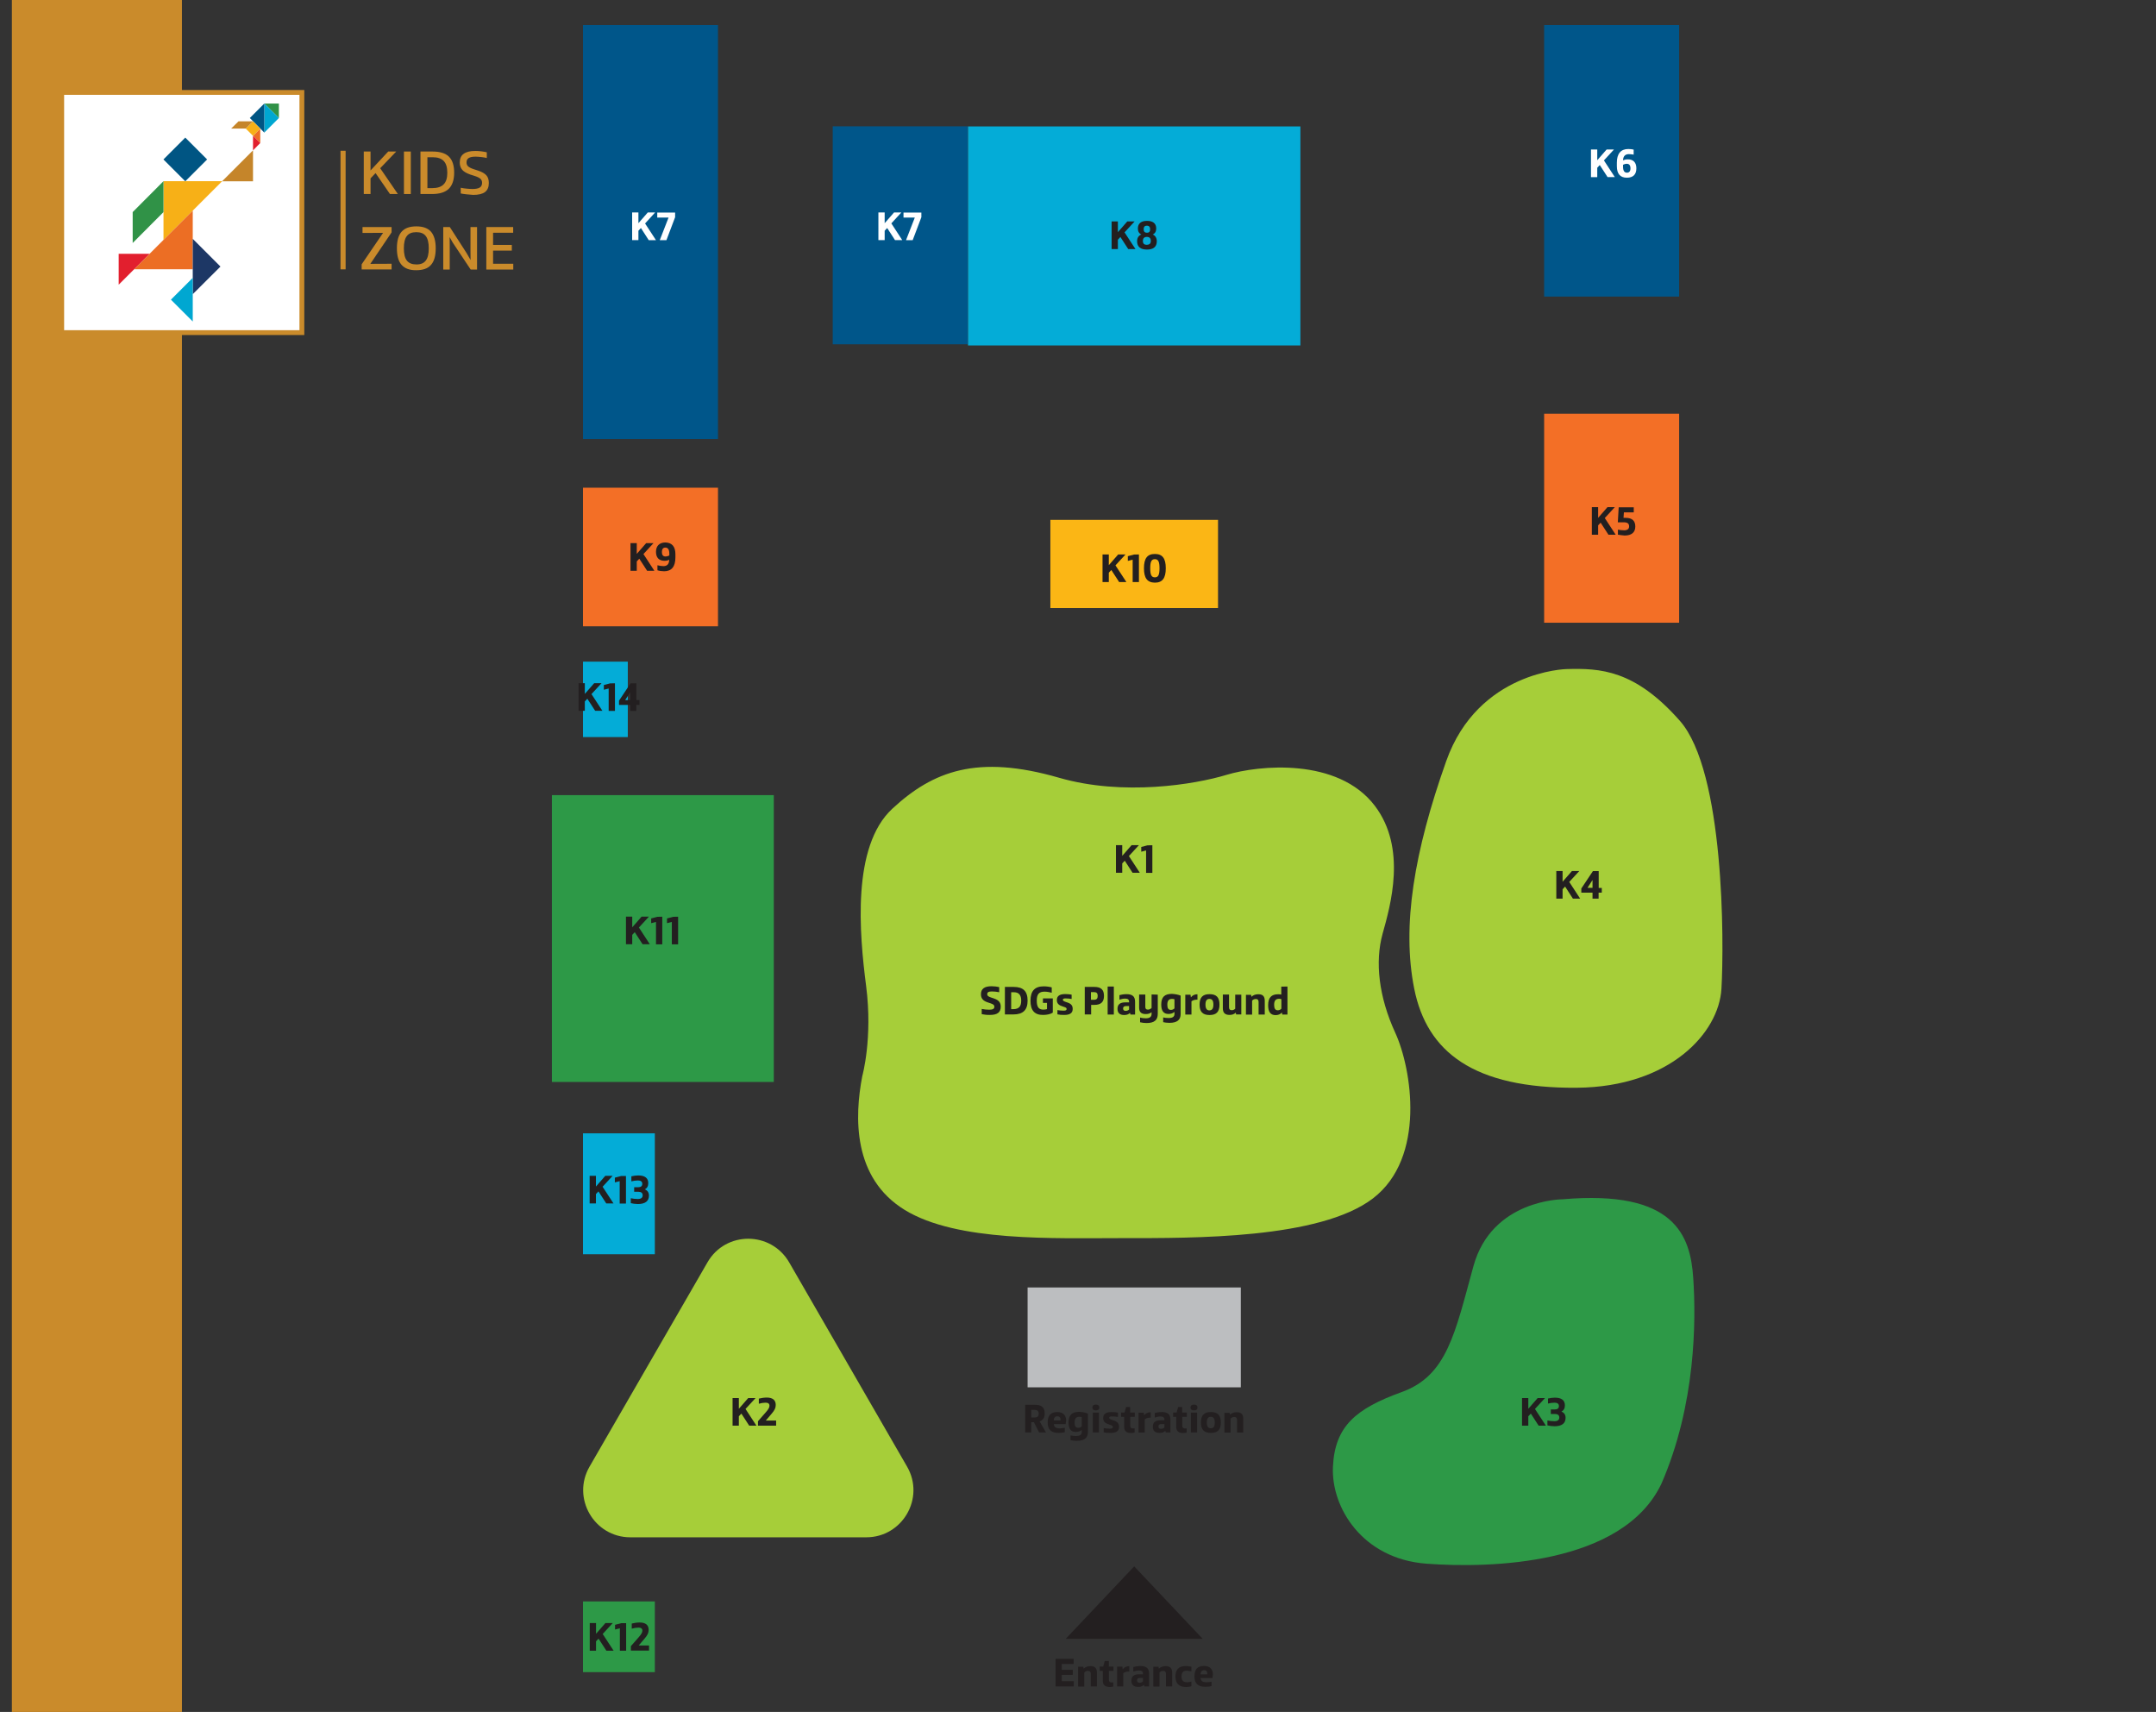 <?xml version="1.0" encoding="utf-8"?>
<!-- Generator: Adobe Illustrator 26.5.0, SVG Export Plug-In . SVG Version: 6.00 Build 0)  -->
<svg version="1.1" id="Layer_2_00000105417566124888838120000008055099890511224476_"
	 xmlns="http://www.w3.org/2000/svg" xmlns:xlink="http://www.w3.org/1999/xlink" x="0px" y="0px" viewBox="0 0 2232.6 1772.6"
	 style="enable-background:new 0 0 2232.6 1772.6;" xml:space="preserve">
<rect x="0" y="0" width="2232.6" height="1772.6" fill="#333333" stroke="none"/>
<style type="text/css">
	.st0{fill:#00568A;}
	.st1{fill:#F36F26;}
	.st2{fill:#2D9947;}
	.st3{fill:#BCBEC0;}
	.st4{fill:#A6CE39;}
	.st5{fill:#FBB615;}
	.st6{fill:#04ACD7;}
	.st7{fill:#231F20;}
	.st8{fill:#FFFFFF;}
	.st9{fill:#CA8B2B;}
	.st10{fill:#FFFFFF;stroke:#CA8B2B;stroke-width:5;stroke-miterlimit:10;}
	.st11{fill:#F7B017;}
	.st12{fill:#EC6E24;}
	.st13{fill:#005583;}
	.st14{fill:#1D3765;}
	.st15{fill:#00A7D1;}
	.st16{fill:#E21F2E;}
	.st17{fill:#C5852A;}
	.st18{fill:#309247;}
</style>
<g id="Layer_1-2">
	<rect x="603.7" y="25.9" class="st0" width="139.8" height="428.7"/>
	<rect x="862.3" y="130.8" class="st0" width="139.8" height="225.7"/>
	<rect x="603.7" y="505" class="st1" width="139.8" height="143.5"/>
	<rect x="603.7" y="1658.2" class="st2" width="74.4" height="73.2"/>
	<rect x="1599" y="25.9" class="st0" width="139.8" height="281.2"/>
	<rect x="1599" y="428.4" class="st1" width="139.8" height="216.4"/>
	<rect x="1064.1" y="1333.1" class="st3" width="220.8" height="103.4"/>
	<path class="st4" d="M732.6,1307.1l-122.1,211.5c-18.8,32.5,4.7,73.2,42.3,73.2H897c37.6,0,61.1-40.7,42.3-73.2l-122.1-211.5
		C798.3,1274.5,751.3,1274.5,732.6,1307.1L732.6,1307.1z"/>
	<rect x="1087.7" y="538.3" class="st5" width="173.6" height="91.3"/>
	<rect x="1002.4" y="130.9" class="st6" width="344.2" height="226.8"/>
	<path class="st4" d="M1622,692.8c0,0-91.3,2-124.4,95.3s-46.2,170.6-33.1,235.8s61.2,103.3,168.6,102.4
		c96.2-0.9,146.8-56.9,149.5-102.4c2.8-48.1,3.2-225.2-43.1-277.6C1692.8,693.4,1657.1,691.8,1622,692.8L1622,692.8z"/>
	<path class="st2" d="M1618.1,1241.8c0,0-73.2,0-92.3,69.2s-27.1,113.4-74.3,130.4c-47.2,17.1-69.2,35.1-71.2,77.3
		s30.5,95.4,96.7,100.4s203.3,1.4,243.4-82.7c35.7-81.9,36-169,33-213C1750.5,1279.5,1734.5,1231.7,1618.1,1241.8L1618.1,1241.8z"/>
	<rect x="571.5" y="823.3" class="st2" width="229.8" height="297"/>
	<path class="st4" d="M892.9,1114.3c0,0,11-39.1,4-93.3S881.8,876.5,924,837.4s88-56.5,172.6-32.1c66.5,19.2,140.5,7,173.6-3
		s115.2-18.3,153.5,32.1c33.4,44,16.1,103.4,8,132.5c-8,29.1-4,65.2,13.1,102.4s32.1,129.4-23.1,171.6S1235,1282,1162.8,1282
		s-171.6,4-225.8-29.1C882.8,1219.7,884.8,1156.5,892.9,1114.3L892.9,1114.3z"/>
	<polygon class="st7" points="1174.5,1621.9 1103.6,1696.9 1245.4,1696.9 	"/>
	<g>
		<path class="st7" d="M1093.1,1717.6h18.7v5.4h-12.3v6h11.4v5.2h-11.4v6.6h12.4v5.4h-18.8L1093.1,1717.6L1093.1,1717.6z"/>
		<path class="st7" d="M1135.9,1732v14.2h-6.4v-13c0-2.1-0.9-3.1-2.9-3.1c-1.5,0-2.8,0.6-3.8,1.7v14.5h-6.4v-20.5h5.4l0.3,2
			c1.8-1.7,4.2-2.6,6.9-2.6C1133.7,1725.1,1135.9,1727.2,1135.9,1732L1135.9,1732z"/>
		<path class="st7" d="M1142,1740.3v-10.2h-3.2v-4.5h3.6l1.6-5.7h4.2v5.7h4.8v4.5h-4.7v9.3c0,1.7,0.9,2.7,2.8,2.7
			c0.6,0,1.2,0,1.7-0.1v4.3c-0.8,0.3-2.2,0.5-3.6,0.5C1144.3,1746.7,1141.9,1744.6,1142,1740.3L1142,1740.3z"/>
		<path class="st7" d="M1169.4,1725.2v5.6h-0.9c-2,0-4,0.7-5.3,1.7v13.7h-6.4v-20.5h5.4l0.4,2.7
			C1164.3,1726.3,1166.6,1725.2,1169.4,1725.2L1169.4,1725.2z"/>
		<path class="st7" d="M1189.9,1732.9v13.3h-4.8l-0.5-1.7c-1.4,1.5-3.4,2.2-6,2.2c-4.6,0-7-2.2-7-6.4c0-4.6,2.6-6.7,8.2-6.7h3.8
			v-0.5c0-2.4-1.3-3.4-4.1-3.4c-1.8,0-3.8,0.4-5.9,1.1v-4.7c2.1-0.6,4.8-1,7.4-1C1187.1,1725.1,1189.9,1727.5,1189.9,1732.9
			L1189.9,1732.9z M1183.6,1741v-3.6h-2.9c-2.2,0-3.3,0.8-3.3,2.5s0.9,2.5,2.7,2.5C1181.6,1742.3,1182.8,1741.9,1183.6,1741
			L1183.6,1741z"/>
		<path class="st7" d="M1213.8,1732v14.2h-6.4v-13c0-2.1-0.9-3.1-2.9-3.1c-1.5,0-2.8,0.6-3.8,1.7v14.5h-6.4v-20.5h5.4l0.3,2
			c1.8-1.7,4.2-2.6,6.9-2.6C1211.6,1725.1,1213.8,1727.2,1213.8,1732L1213.8,1732z"/>
		<path class="st7" d="M1217.2,1735.9c0-7.2,3.5-10.8,10.7-10.8c1.9,0,4.1,0.3,5.8,0.7v4.8c-1.8-0.5-3.5-0.7-4.9-0.7
			c-3.6,0-5.3,1.9-5.3,6s1.8,6,5.5,6c1.4,0,3.1-0.2,4.7-0.7v4.8c-1.3,0.5-3.6,0.8-5.7,0.8
			C1220.8,1746.7,1217.2,1743.1,1217.2,1735.9L1217.2,1735.9z"/>
		<path class="st7" d="M1255.5,1737.5h-12.2c0.2,3.1,2.1,4.4,6.1,4.4c1.6,0,3.6-0.3,5.2-0.6v4.5c-1.5,0.5-4,0.8-6.3,0.8
			c-7.8,0-11.4-3.4-11.4-10.8s3.3-10.8,10-10.8c5.8,0,9.1,3.2,9.1,8.8C1255.9,1735.1,1255.7,1736.5,1255.5,1737.5L1255.5,1737.5z
			 M1250.2,1732.8c0-2.2-1.2-3.4-3.3-3.4c-2.3,0-3.6,1.4-3.7,4.3h7C1250.2,1733.6,1250.2,1733.3,1250.2,1732.8L1250.2,1732.8z"/>
	</g>
	<g>
		<path class="st7" d="M1076,1483.2l-5.4-10.6h-2.7v10.6h-6.3v-28.6h10.2c6.9,0,10,2.8,10,9c0,4.2-1.7,6.9-5.2,8.2l6.5,11.4H1076
			L1076,1483.2z M1071.5,1467.7c2.8,0,4.1-1.2,4.1-3.9s-1.3-3.9-4-3.9h-3.7v7.8H1071.5L1071.5,1467.7z"/>
		<path class="st7" d="M1103.5,1474.6h-12.2c0.2,3.1,2.1,4.4,6.1,4.4c1.6,0,3.6-0.3,5.2-0.6v4.5c-1.5,0.5-4,0.8-6.3,0.8
			c-7.8,0-11.4-3.4-11.4-10.8s3.3-10.8,10-10.8c5.8,0,9.1,3.2,9.1,8.8C1103.9,1472.2,1103.7,1473.5,1103.5,1474.6L1103.5,1474.6z
			 M1098.2,1469.9c0-2.2-1.2-3.4-3.3-3.4c-2.3,0-3.6,1.4-3.7,4.3h7C1098.2,1470.6,1098.2,1470.4,1098.2,1469.9L1098.2,1469.9z"/>
		<path class="st7" d="M1126.6,1463.7v19.1c0,6.1-3.8,9.1-11.6,9.1c-2.4,0-4.9-0.3-6.5-0.7v-4.9c1.7,0.4,3.7,0.6,5.7,0.6
			c4,0,6-1.3,6-4.2v-2.1c-1.7,1.4-3.7,2.1-6.2,2.1c-5,0-7.5-3.1-7.5-9.7c0-7.7,3.4-11.1,11.1-11.1
			C1120.9,1462.1,1124.3,1462.7,1126.6,1463.7L1126.6,1463.7z M1120.2,1476.8v-9.4c-0.6-0.3-1.6-0.4-2.5-0.4c-3.4,0-4.9,1.9-4.9,6.1
			c0,3.6,1.1,5.3,3.7,5.3C1118,1478.5,1119.4,1477.9,1120.2,1476.8z"/>
		<path class="st7" d="M1131.2,1457.4c0-1.9,1.2-3,3.6-3s3.6,1.1,3.6,3s-1.2,3-3.6,3S1131.2,1459.3,1131.2,1457.4z M1131.6,1462.7
			h6.4v20.5h-6.4V1462.7z"/>
		<path class="st7" d="M1142.9,1483.1v-4.4c1.5,0.3,4.3,0.6,6.3,0.6c2.3,0,3.2-0.5,3.2-1.7c0-1.1-0.6-1.5-2.9-2.3l-2.2-0.8
			c-3.4-1.1-4.9-3.1-4.9-6.2c0-4.2,2.8-6.2,8.8-6.2c2.4,0,5.2,0.3,6.5,0.6v4.5c-1.7-0.4-4.4-0.6-6.3-0.6s-2.8,0.4-2.8,1.4
			c0,0.9,0.7,1.4,2.9,2.2l2.1,0.7c3.7,1.3,5.2,3.2,5.2,6.6c0,4.2-2.8,6.2-8.7,6.2C1147.6,1483.8,1144.5,1483.5,1142.9,1483.1
			L1142.9,1483.1z"/>
		<path class="st7" d="M1164.1,1477.3v-10.2h-3.2v-4.5h3.6l1.6-5.7h4.2v5.7h4.8v4.5h-4.7v9.3c0,1.7,0.9,2.7,2.8,2.7
			c0.6,0,1.2,0,1.7-0.1v4.3c-0.8,0.3-2.2,0.5-3.6,0.5C1166.4,1483.8,1164.1,1481.7,1164.1,1477.3L1164.1,1477.3z"/>
		<path class="st7" d="M1191.6,1462.3v5.6h-0.9c-2,0-4,0.7-5.3,1.7v13.7h-6.4v-20.5h5.4l0.4,2.7
			C1186.5,1463.3,1188.8,1462.3,1191.6,1462.3L1191.6,1462.3z"/>
		<path class="st7" d="M1212,1469.9v13.3h-4.8l-0.5-1.7c-1.4,1.5-3.4,2.2-6,2.2c-4.6,0-6.9-2.2-6.9-6.4c0-4.6,2.6-6.7,8.2-6.7h3.8
			v-0.5c0-2.4-1.3-3.4-4.1-3.4c-1.8,0-3.8,0.4-5.9,1.1v-4.7c2.1-0.6,4.8-1,7.4-1C1209.2,1462.1,1212,1464.5,1212,1469.9L1212,1469.9
			z M1205.8,1478.1v-3.6h-2.9c-2.2,0-3.3,0.8-3.3,2.5s0.9,2.5,2.7,2.5C1203.7,1479.4,1204.9,1479,1205.8,1478.1L1205.8,1478.1z"/>
		<path class="st7" d="M1218,1477.3v-10.2h-3.2v-4.5h3.6l1.6-5.7h4.2v5.7h4.8v4.5h-4.7v9.3c0,1.7,0.9,2.7,2.8,2.7
			c0.6,0,1.2,0,1.7-0.1v4.3c-0.8,0.3-2.2,0.5-3.6,0.5C1220.3,1483.8,1218,1481.7,1218,1477.3L1218,1477.3z"/>
		<path class="st7" d="M1232.8,1457.4c0-1.9,1.2-3,3.6-3s3.6,1.1,3.6,3s-1.2,3-3.6,3S1232.8,1459.3,1232.8,1457.4z M1233.2,1462.7
			h6.4v20.5h-6.4V1462.7z"/>
		<path class="st7" d="M1243.6,1472.9c0-7.4,3.2-10.8,10.3-10.8c7.1,0,10.3,3.3,10.3,10.8s-3.2,10.8-10.3,10.8
			S1243.6,1480.3,1243.6,1472.9L1243.6,1472.9z M1257.9,1472.9c0-4.1-1.3-5.9-4.1-5.9c-2.8,0-4.1,1.9-4.1,5.9s1.3,6,4.1,6
			C1256.7,1478.9,1257.9,1477,1257.9,1472.9z"/>
		<path class="st7" d="M1287.4,1469.1v14.2h-6.4v-13c0-2.1-0.9-3.1-2.9-3.1c-1.5,0-2.8,0.6-3.8,1.7v14.5h-6.4v-20.5h5.4l0.3,2
			c1.8-1.7,4.2-2.6,6.9-2.6C1285.2,1462.2,1287.4,1464.3,1287.4,1469.1L1287.4,1469.1z"/>
	</g>
	<g>
		<path class="st7" d="M1016.6,1050.1v-5.4c2.3,0.5,5.3,0.8,7.7,0.8c3.8,0,5.4-0.9,5.4-3.1c0-1.7-1-2.5-3.9-3.5l-3-1
			c-4.9-1.6-7-4.2-7-8.4c0-5.6,3.6-8.3,11-8.3c2.7,0,6,0.4,7.9,0.9v5.3c-2.3-0.5-5.3-0.8-7.6-0.8c-3.3,0-4.8,0.8-4.8,2.8
			c0,1.6,0.9,2.4,3.8,3.4l3,1c5.2,1.8,7.2,4.2,7.2,8.6c0,5.8-3.5,8.5-11.1,8.5C1022.4,1051,1018.8,1050.6,1016.6,1050.1
			L1016.6,1050.1z"/>
		<path class="st7" d="M1040.6,1021.9h9.1c9.9,0,14.4,4.5,14.4,14.2s-4.7,14.3-14.8,14.3h-8.7V1021.9L1040.6,1021.9z M1049.4,1044.9
			c5.6,0,8.1-2.8,8.1-8.7s-2.4-8.8-7.7-8.8h-2.7v17.5H1049.4z"/>
		<path class="st7" d="M1067.1,1036.2c0-10.1,4.4-14.9,13.8-14.9c2.8,0,6.2,0.5,8.2,1.1v5.5c-2-0.6-5.3-1.1-7.5-1.1
			c-5.7,0-8,2.7-8,9.3s2,9.3,6.8,9.3c1.3,0,2.8-0.2,3.8-0.5v-6.5h-4.2v-4.6h10.2v14.7c-2.1,1.5-5.9,2.4-10,2.4
			C1071.3,1051,1067.1,1046.2,1067.1,1036.2L1067.1,1036.2z"/>
		<path class="st7" d="M1095,1050.3v-4.4c1.5,0.3,4.3,0.6,6.3,0.6c2.3,0,3.2-0.5,3.2-1.7c0-1.1-0.5-1.5-2.9-2.3l-2.2-0.8
			c-3.4-1.1-5-3.1-5-6.2c0-4.2,2.8-6.2,8.8-6.2c2.4,0,5.2,0.3,6.5,0.6v4.5c-1.7-0.4-4.4-0.6-6.3-0.6s-2.8,0.4-2.8,1.4
			c0,0.9,0.7,1.4,2.9,2.2l2.1,0.7c3.7,1.3,5.2,3.2,5.2,6.6c0,4.2-2.8,6.2-8.7,6.2C1099.7,1051,1096.6,1050.7,1095,1050.3
			L1095,1050.3z"/>
		<path class="st7" d="M1123.3,1021.9h10c6.8,0,9.9,2.9,9.9,9.3s-3.2,9.3-10,9.3h-3.3v9.9h-6.6V1021.9L1123.3,1021.9z
			 M1132.9,1035.2c2.6,0,3.8-1.2,3.8-4s-1.2-3.9-3.7-3.9h-3.3v7.9H1132.9L1132.9,1035.2z"/>
		<path class="st7" d="M1147,1021.5h6.4v29h-6.4V1021.5L1147,1021.5z"/>
		<path class="st7" d="M1175.4,1037.2v13.3h-4.8l-0.5-1.7c-1.4,1.5-3.4,2.2-6,2.2c-4.6,0-6.9-2.2-6.9-6.4c0-4.6,2.6-6.7,8.2-6.7h3.8
			v-0.5c0-2.4-1.3-3.4-4.1-3.4c-1.8,0-3.8,0.4-5.9,1.1v-4.7c2.1-0.6,4.8-1,7.4-1C1172.6,1029.4,1175.4,1031.8,1175.4,1037.2
			L1175.4,1037.2z M1169.2,1045.3v-3.6h-2.9c-2.2,0-3.3,0.8-3.3,2.5s0.9,2.5,2.7,2.5C1167.1,1046.7,1168.3,1046.2,1169.2,1045.3
			L1169.2,1045.3z"/>
		<path class="st7" d="M1198.9,1029.9v19.9c0,6.5-3.7,9.5-11.6,9.5c-2.3,0-4.8-0.3-6.7-0.8v-4.9c1.9,0.6,4.1,0.8,5.9,0.8
			c4,0,6-1.5,6-4.5v-1.8c-1.6,1.3-3.6,1.9-6,1.9c-4.8,0-6.9-2.1-6.9-6.7v-13.5h6.4v12.7c0,2,0.8,2.9,2.7,2.9c1.4,0,2.7-0.6,3.8-1.7
			v-14L1198.9,1029.9L1198.9,1029.9z"/>
		<path class="st7" d="M1222.6,1030.9v19.1c0,6.1-3.8,9.1-11.6,9.1c-2.4,0-4.9-0.3-6.5-0.7v-4.9c1.7,0.4,3.7,0.6,5.7,0.6
			c4,0,6-1.3,6-4.2v-2.1c-1.7,1.4-3.7,2.1-6.2,2.1c-5,0-7.5-3.1-7.5-9.7c0-7.7,3.4-11.1,11.1-11.1
			C1216.9,1029.3,1220.2,1029.9,1222.6,1030.9L1222.6,1030.9z M1216.2,1044.1v-9.4c-0.6-0.3-1.6-0.4-2.5-0.4c-3.4,0-4.9,1.9-4.9,6.1
			c0,3.6,1.1,5.3,3.7,5.3C1214,1045.7,1215.3,1045.1,1216.2,1044.1z"/>
		<path class="st7" d="M1240,1029.5v5.6h-0.9c-2,0-4,0.7-5.3,1.7v13.7h-6.4V1030h5.4l0.4,2.7
			C1234.8,1030.6,1237.1,1029.5,1240,1029.5L1240,1029.5z"/>
		<path class="st7" d="M1242.2,1040.2c0-7.4,3.2-10.8,10.3-10.8s10.3,3.3,10.3,10.8s-3.2,10.8-10.3,10.8
			S1242.2,1047.6,1242.2,1040.2z M1256.5,1040.2c0-4.1-1.3-5.9-4.1-5.9c-2.8,0-4.1,1.9-4.1,5.9s1.3,6,4.1,6
			C1255.2,1046.1,1256.5,1044.3,1256.5,1040.2z"/>
		<path class="st7" d="M1285.4,1029.9v20.5h-5.4l-0.3-1.9c-1.6,1.6-3.8,2.4-6.4,2.4c-4.8,0-7-2.2-7-6.9v-14.2h6.4v13.2
			c0,2,0.9,3,2.8,3c1.4,0,2.6-0.5,3.6-1.5v-14.6H1285.4L1285.4,1029.9z"/>
		<path class="st7" d="M1309.7,1036.3v14.2h-6.4v-13c0-2.1-0.9-3.1-2.9-3.1c-1.5,0-2.8,0.6-3.8,1.7v14.5h-6.4v-20.5h5.4l0.3,2
			c1.8-1.7,4.2-2.6,6.9-2.6C1307.5,1029.4,1309.7,1031.5,1309.7,1036.3L1309.7,1036.3z"/>
		<path class="st7" d="M1333.2,1021.5v29h-5.4l-0.3-2.1c-1.7,1.8-3.8,2.7-6.6,2.7c-5.2,0-7.7-3.3-7.7-10.2c0-7.9,3.3-11.4,10.4-11.4
			c1.1,0,2.2,0.1,3.2,0.3v-8.2L1333.2,1021.5L1333.2,1021.5z M1326.9,1044.4v-9.8c-0.7-0.3-1.5-0.4-2.3-0.4c-3.6,0-5.2,1.9-5.2,6.3
			c0,3.8,1.2,5.6,3.8,5.6C1324.7,1046.1,1326,1045.5,1326.9,1044.4L1326.9,1044.4z"/>
	</g>
	<g>
		<path class="st7" d="M767.7,1463.7l-2.6,2.8v9.7h-6.5v-28.6h6.5v11.1l9.7-11.1h7.6l-10.4,11.3l11.3,17.3h-7.5L767.7,1463.7
			L767.7,1463.7z"/>
		<path class="st7" d="M803.7,1470.9v5.3h-18.8v-4.6l8.4-9.6c2.7-3.1,3.5-4.8,3.5-6.5c0-2-1.3-3.1-4-3.1c-2,0-4.7,0.4-7,1.1v-5.3
			c2.2-0.6,5.6-1.1,8.2-1.1c6.1,0,9.3,2.6,9.3,7.6c0,3.1-1.1,5.5-4.4,9.3l-5.9,6.9L803.7,1470.9L803.7,1470.9z"/>
	</g>
	<g>
		<path class="st7" d="M1164.7,891.2l-2.6,2.8v9.7h-6.5v-28.6h6.5v11.1l9.7-11.1h7.6l-10.4,11.3l11.3,17.3h-7.5L1164.7,891.2
			L1164.7,891.2z"/>
		<path class="st7" d="M1193.3,875.2v28.6h-6.5v-23.2l-5,1.3V877l6.4-1.7L1193.3,875.2L1193.3,875.2z"/>
	</g>
	<g>
		<path class="st7" d="M1585.2,1463.7l-2.6,2.8v9.7h-6.5v-28.6h6.5v11.1l9.7-11.1h7.6l-10.4,11.3l11.3,17.3h-7.5L1585.2,1463.7
			L1585.2,1463.7z"/>
		<path class="st7" d="M1621.2,1468.1c0,5.7-3.9,8.7-11.4,8.7c-2.4,0-5.6-0.4-7.4-0.9v-5.1c2,0.5,4.9,0.8,7.2,0.8
			c3.4,0,5.1-1.3,5.1-3.8s-1.6-3.7-4.6-3.7h-4.2v-4.7h4.2c2.8,0,4.2-1.2,4.2-3.5s-1.5-3.5-4.5-3.5c-2.1,0-5,0.4-6.8,0.9v-5.2
			c2.1-0.5,5-0.9,7.1-0.9c6.9,0,10.4,2.7,10.4,8c0,3.1-1.2,5.2-3.6,6.4C1619.8,1462.8,1621.2,1464.9,1621.2,1468.1L1621.2,1468.1z"
			/>
	</g>
	<g>
		<path class="st7" d="M1620.7,918l-2.6,2.8v9.7h-6.5v-28.6h6.5V913l9.7-11.1h7.6l-10.4,11.3l11.3,17.3h-7.5L1620.7,918L1620.7,918z
			"/>
		<path class="st7" d="M1658.7,919.3v5h-3.3v6.2h-6.3v-6.2h-11.6V920l12-18h6v17.4h3.2L1658.7,919.3L1658.7,919.3z M1649.1,919.3
			v-8.1l-5.2,8.1H1649.1z"/>
	</g>
	<g>
		<path class="st7" d="M1657.5,541.2l-2.6,2.8v9.7h-6.5v-28.6h6.5v11.1l9.7-11.1h7.6l-10.4,11.3l11.3,17.3h-7.5L1657.5,541.2
			L1657.5,541.2z"/>
		<path class="st7" d="M1675.4,553.6v-5.2c1.8,0.4,4.4,0.7,6.4,0.7c3.4,0,5.2-1.4,5.2-4.1c0-2.9-1.8-4.2-5.6-4.2h-6.1l0.9-15.5h15.6
			v5.2h-10.2l-0.4,5.7h2.2c6.7,0,10,3,10,9s-3.8,9.3-11.1,9.3C1680,554.3,1677.2,554,1675.4,553.6L1675.4,553.6z"/>
	</g>
	<g>
		<path class="st8" d="M1656.6,170.9l-2.6,2.8v9.7h-6.5v-28.6h6.5v11.1l9.7-11.1h7.6l-10.4,11.3l11.3,17.3h-7.5L1656.6,170.9z"/>
		<path class="st8" d="M1694.5,174.3c0,6.4-3.4,9.7-9.8,9.7c-6.9,0-10.4-4-10.4-11.9v-3.6c0-9.3,4-14.2,11.8-14.2
			c1.9,0,4,0.2,5.6,0.6v5.2c-1.8-0.3-3.6-0.5-5-0.5c-3.8,0-5.9,2.2-6,6.4c1.3-0.6,3-1,4.7-1C1691.3,164.9,1694.5,168.2,1694.5,174.3
			L1694.5,174.3z M1688.4,174.3c0-3.1-1.3-4.7-3.8-4.7c-1.4,0-2.8,0.4-3.9,1v2c0,4.1,1.3,6.2,4.1,6.2
			C1687.1,178.8,1688.4,177.3,1688.4,174.3L1688.4,174.3z"/>
	</g>
	<g>
		<path class="st7" d="M1160.2,245.4l-2.6,2.8v9.7h-6.5v-28.6h6.5v11.1l9.7-11.1h7.6l-10.4,11.3l11.3,17.3h-7.5L1160.2,245.4
			L1160.2,245.4z"/>
		<path class="st7" d="M1197.9,249.9c0,5.6-3.5,8.5-10.2,8.5s-10.2-2.9-10.2-8.6c0-3.5,1.5-5.8,4.4-7c-2.4-1.1-3.6-3.2-3.6-6.2
			c0-5.2,3.3-7.9,9.5-7.9s9.5,2.7,9.5,7.9c0,3-1.2,5.1-3.6,6.2C1196.4,244,1197.9,246.4,1197.9,249.9L1197.9,249.9z M1191.7,249.5
			c0-2.8-1.4-4.2-4.1-4.2s-4.1,1.4-4.1,4.2s1.4,4,4.1,4C1190.3,253.4,1191.7,252.1,1191.7,249.5z M1184.3,237.4
			c0,2.4,1.1,3.6,3.4,3.6s3.3-1.2,3.3-3.6c0-2.4-1.1-3.7-3.4-3.7S1184.3,235,1184.3,237.4L1184.3,237.4z"/>
	</g>
	<g>
		<path class="st8" d="M663.7,236.1l-2.6,2.8v9.7h-6.5V220h6.5v11.1l9.7-11.1h7.6L668,231.4l11.3,17.3h-7.5L663.7,236.1z"/>
		<path class="st8" d="M699.1,220.1v4.8l-9,23.8h-6.9l9.1-23.4h-11.7v-5.2L699.1,220.1L699.1,220.1z"/>
	</g>
	<g>
		<path class="st8" d="M918.7,236.1l-2.6,2.8v9.7h-6.5V220h6.5v11.1l9.7-11.1h7.6L923,231.3l11.3,17.3h-7.5L918.7,236.1L918.7,236.1
			z"/>
		<path class="st8" d="M954.1,220.1v4.8l-9,23.8h-6.9l9.1-23.4h-11.7v-5.2L954.1,220.1L954.1,220.1z"/>
	</g>
	<g>
		<path class="st7" d="M662,578.5l-2.6,2.8v9.7h-6.5v-28.6h6.5v11.1l9.7-11.1h7.6l-10.4,11.3l11.3,17.3h-7.5L662,578.5L662,578.5z"
			/>
		<path class="st7" d="M699.4,573.8v3.3c0,9.6-3.9,14.4-11.7,14.4c-2.2,0-5.1-0.4-6.9-1v-5.2c1.9,0.5,4.2,0.9,6.2,0.9
			c3.9,0,5.9-2.2,6-6.6c-1.2,0.7-3,1.1-4.8,1.1c-5.8,0-8.9-3.3-8.9-9.3s3.4-9.7,9.8-9.7C695.9,561.9,699.4,566,699.4,573.8
			L699.4,573.8z M689,576.2c1.6,0,3.1-0.5,4.1-1.1v-1.9c0-4.1-1.4-6.2-4.1-6.2c-2.4,0-3.6,1.6-3.6,4.6S686.7,576.2,689,576.2
			L689,576.2z"/>
	</g>
	<g>
		<path class="st7" d="M657.3,965.2l-2.6,2.8v9.7h-6.5v-28.6h6.5v11.1l9.7-11.1h7.6l-10.4,11.3l11.3,17.3h-7.5L657.3,965.2
			L657.3,965.2z"/>
		<path class="st7" d="M685.8,949.2v28.6h-6.5v-23.2l-5,1.3V951l6.4-1.7L685.8,949.2L685.8,949.2z"/>
		<path class="st7" d="M702.2,949.2v28.6h-6.5v-23.2l-5,1.3V951l6.4-1.7L702.2,949.2L702.2,949.2z"/>
	</g>
	<g>
		<path class="st7" d="M1150.8,590.2l-2.6,2.8v9.7h-6.5v-28.6h6.5v11.1l9.7-11.1h7.6l-10.4,11.3l11.3,17.3h-7.5L1150.8,590.2
			L1150.8,590.2z"/>
		<path class="st7" d="M1179.4,574.1v28.6h-6.5v-23.2l-5,1.3v-4.9l6.4-1.7L1179.4,574.1L1179.4,574.1z"/>
		<path class="st7" d="M1184.6,588.4c0-10.3,3.5-14.8,11.3-14.8s11.3,4.5,11.3,14.8s-3.5,14.9-11.3,14.9
			C1188.1,603.2,1184.6,598.7,1184.6,588.4z M1200.7,588.4c0-6.9-1.3-9.4-4.8-9.4s-4.8,2.5-4.8,9.4s1.3,9.4,4.8,9.4
			S1200.7,595.3,1200.7,588.4z"/>
	</g>
	<g>
		<path class="st7" d="M619.8,1696.7l-2.6,2.8v9.7h-6.5v-28.6h6.5v11.1l9.7-11.1h7.6l-10.4,11.3l11.3,17.3h-7.5L619.8,1696.7
			L619.8,1696.7z"/>
		<path class="st7" d="M648.4,1680.6v28.6h-6.5V1686l-5,1.3v-4.9l6.4-1.7h5.1V1680.6z"/>
		<path class="st7" d="M672.1,1703.8v5.3h-18.8v-4.6l8.4-9.6c2.7-3.1,3.5-4.8,3.5-6.5c0-2-1.3-3.1-4-3.1c-2,0-4.7,0.4-7,1.1v-5.3
			c2.2-0.6,5.6-1.1,8.2-1.1c6.1,0,9.3,2.6,9.3,7.6c0,3.1-1.1,5.5-4.4,9.3l-5.9,6.9L672.1,1703.8L672.1,1703.8z"/>
	</g>
	<rect x="603.7" y="1173.5" class="st6" width="74.4" height="125.2"/>
	<rect x="603.7" y="685.1" class="st6" width="46.4" height="78.1"/>
	<g>
		<path class="st7" d="M619.7,1233.6l-2.6,2.8v9.7h-6.5v-28.6h6.5v11.1l9.7-11.1h7.6l-10.4,11.3l11.3,17.3h-7.5L619.7,1233.6
			L619.7,1233.6z"/>
		<path class="st7" d="M648.2,1217.6v28.6h-6.5V1223l-5,1.3v-4.9l6.4-1.7h5.1V1217.6z"/>
		<path class="st7" d="M672,1238c0,5.7-3.9,8.7-11.4,8.7c-2.4,0-5.6-0.4-7.4-0.9v-5.1c2,0.5,4.9,0.8,7.2,0.8c3.4,0,5.1-1.3,5.1-3.8
			s-1.6-3.7-4.6-3.7h-4.2v-4.7h4.2c2.8,0,4.2-1.2,4.2-3.5s-1.5-3.5-4.5-3.5c-2.1,0-5,0.4-6.8,0.9v-5.2c2.1-0.5,5-0.9,7.1-0.9
			c6.9,0,10.4,2.7,10.4,8c0,3.1-1.2,5.2-3.6,6.4C670.6,1232.7,672,1234.8,672,1238L672,1238z"/>
	</g>
	<g>
		<path class="st7" d="M608.2,723.5l-2.6,2.8v9.7h-6.5v-28.6h6.5v11.1l9.7-11.1h7.6l-10.4,11.3l11.3,17.3h-7.5L608.2,723.5
			L608.2,723.5z"/>
		<path class="st7" d="M636.8,707.5v28.6h-6.5v-23.2l-5,1.3v-4.9l6.4-1.7L636.8,707.5L636.8,707.5z"/>
		<path class="st7" d="M662.2,724.9v5h-3.3v6.2h-6.3v-6.2H641v-4.4l12-18h6v17.4H662.2z M652.6,724.9v-8.1l-5.2,8.1H652.6z"/>
	</g>
</g>
<rect x="12.3" y="0" class="st9" width="176.1" height="1772.6"/>
<g>
	<g>
		<g>
			<path class="st9" d="M403.8,200.9l-14.9-21.7l-5.2,5.5v16.2h-7v-44h7v19.6l18.3-19.6h8.3l-16.6,17.3l18.3,26.7H403.8z"/>
			<path class="st9" d="M418.3,156.9h7.1v44h-7.1V156.9z"/>
			<path class="st9" d="M448,156.9c7.7,0,13.3,1.8,16.9,5.3c3.6,3.6,5.4,9.1,5.4,16.6s-1.9,13.1-5.6,16.7c-3.7,3.6-9.5,5.4-17.4,5.4
				h-11.9v-44H448z M459.4,190.9c2.6-2.6,3.8-6.6,3.8-12c0-5.5-1.2-9.6-3.7-12.2c-2.5-2.6-6.3-3.9-11.4-3.9h-5.5v32h4.9
				C452.9,194.8,456.9,193.5,459.4,190.9z"/>
			<path class="st9" d="M483.1,201.2c-2.4-0.2-4.4-0.6-6-0.9v-5.9c1.7,0.4,3.6,0.7,5.8,0.9c2.2,0.2,4.3,0.4,6.2,0.4
				c3.5,0,6.1-0.5,7.7-1.5s2.4-2.6,2.4-4.8c0-1.8-0.5-3.2-1.6-4.2s-3-2-5.7-2.9l-5-1.6c-3.7-1.3-6.5-2.9-8.2-4.8
				c-1.7-2-2.6-4.5-2.6-7.6c0-4,1.3-7.1,4-9c2.7-2,6.7-3,12.1-3c2,0,4.1,0.1,6.3,0.4c2.2,0.3,4.1,0.6,5.6,1v5.9
				c-1.7-0.4-3.6-0.8-5.7-1s-4.1-0.4-6-0.4c-3.2,0-5.5,0.5-7,1.4s-2.3,2.4-2.3,4.5c0,1.7,0.5,3.1,1.6,4.1s2.9,2,5.6,2.9l4.9,1.6
				c4,1.3,6.8,3,8.5,4.9s2.5,4.6,2.5,7.9c0,4.2-1.3,7.3-3.9,9.3s-6.7,3-12.3,3C487.8,201.6,485.6,201.5,483.1,201.2z"/>
			<path class="st9" d="M374.5,273.7l22.2-32.6l-21.3,0.1v-6.1h30.1v5.5l-22,32.6l22-0.1v5.9h-31L374.5,273.7L374.5,273.7z"/>
			<path class="st9" d="M415.9,274.3c-3.3-3.7-4.9-9.4-4.9-17.2c0-7.8,1.6-13.5,4.9-17.2s8.3-5.5,15.2-5.5c6.9,0,11.9,1.8,15.2,5.5
				c3.2,3.7,4.9,9.4,4.9,17.2c0,7.8-1.6,13.5-4.9,17.2c-3.2,3.7-8.3,5.5-15.2,5.5C424.3,279.9,419.2,278,415.9,274.3z M440.9,269.8
				c2.1-2.7,3.1-6.9,3.1-12.7c0-5.7-1-10-3.1-12.7s-5.3-4-9.8-4s-7.8,1.3-9.8,4c-2.1,2.7-3.1,6.9-3.1,12.7c0,5.8,1,10,3.1,12.7
				s5.4,4,9.8,4C435.6,273.9,438.9,272.5,440.9,269.8z"/>
			<path class="st9" d="M487.2,235.1h6.8v44h-6.6L468.7,251l-3.1-5.5l0.1,7.6v26H459v-44h6.8l17.2,26.7l4.3,7.4l-0.1-8.5
				L487.2,235.1L487.2,235.1z"/>
			<path class="st9" d="M503.7,235.1h27.7v5.9h-20.8v12.6H530v5.9h-19.4v13.6h20.9v6h-27.9v-44H503.7z"/>
		</g>
	</g>
	<rect x="352.6" y="156.1" class="st9" width="5.3" height="122.8"/>
</g>
<rect x="63.9" y="95.7" class="st10" width="248.7" height="248.7"/>
<g>
	<g>
		<g>
			<g>
				<polygon class="st11" points="230.1,187.6 169.3,187.6 169.3,248.4 				"/>
				<polygon class="st12" points="138.9,278.8 199.6,278.8 199.6,218.1 				"/>
				
					<rect x="175.9" y="149.1" transform="matrix(0.707 -0.707 0.707 0.707 -60.537 184.048)" class="st13" width="32" height="32"/>
				<polygon class="st14" points="199.6,247.3 228.3,276 199.6,304.6 				"/>
				<polygon class="st15" points="199.6,332.9 177,310.3 199.6,287.7 				"/>
				<polygon class="st16" points="122.9,294.8 122.9,262.8 154.9,262.8 				"/>
				<polygon class="st17" points="262,155.7 262,187.7 230,187.7 				"/>
				<polygon class="st18" points="169.3,219.6 169.3,187.6 137.4,219.6 137.4,251.6 				"/>
			</g>
			<g>
				<polygon class="st18" points="273.7,107.2 288.8,107.2 288.8,122.2 				"/>
				<polygon class="st15" points="273.7,107.2 288.8,122.2 273.7,137.3 				"/>
				<polygon class="st13" points="273.7,137.3 258.7,122.2 273.7,107.2 				"/>
				<polygon class="st12" points="269.5,148.1 262,140.6 269.5,133.1 				"/>
				<polygon class="st16" points="262,140.6 269.5,148.1 262,155.7 				"/>
				
					<rect x="256.7" y="127.8" transform="matrix(0.707 -0.707 0.707 0.707 -17.377 224.26)" class="st11" width="10.6" height="10.6"/>
				<polygon class="st17" points="254.5,133.1 262,125.6 247,125.6 239.4,133.1 				"/>
			</g>
		</g>
	</g>
</g>
</svg>
